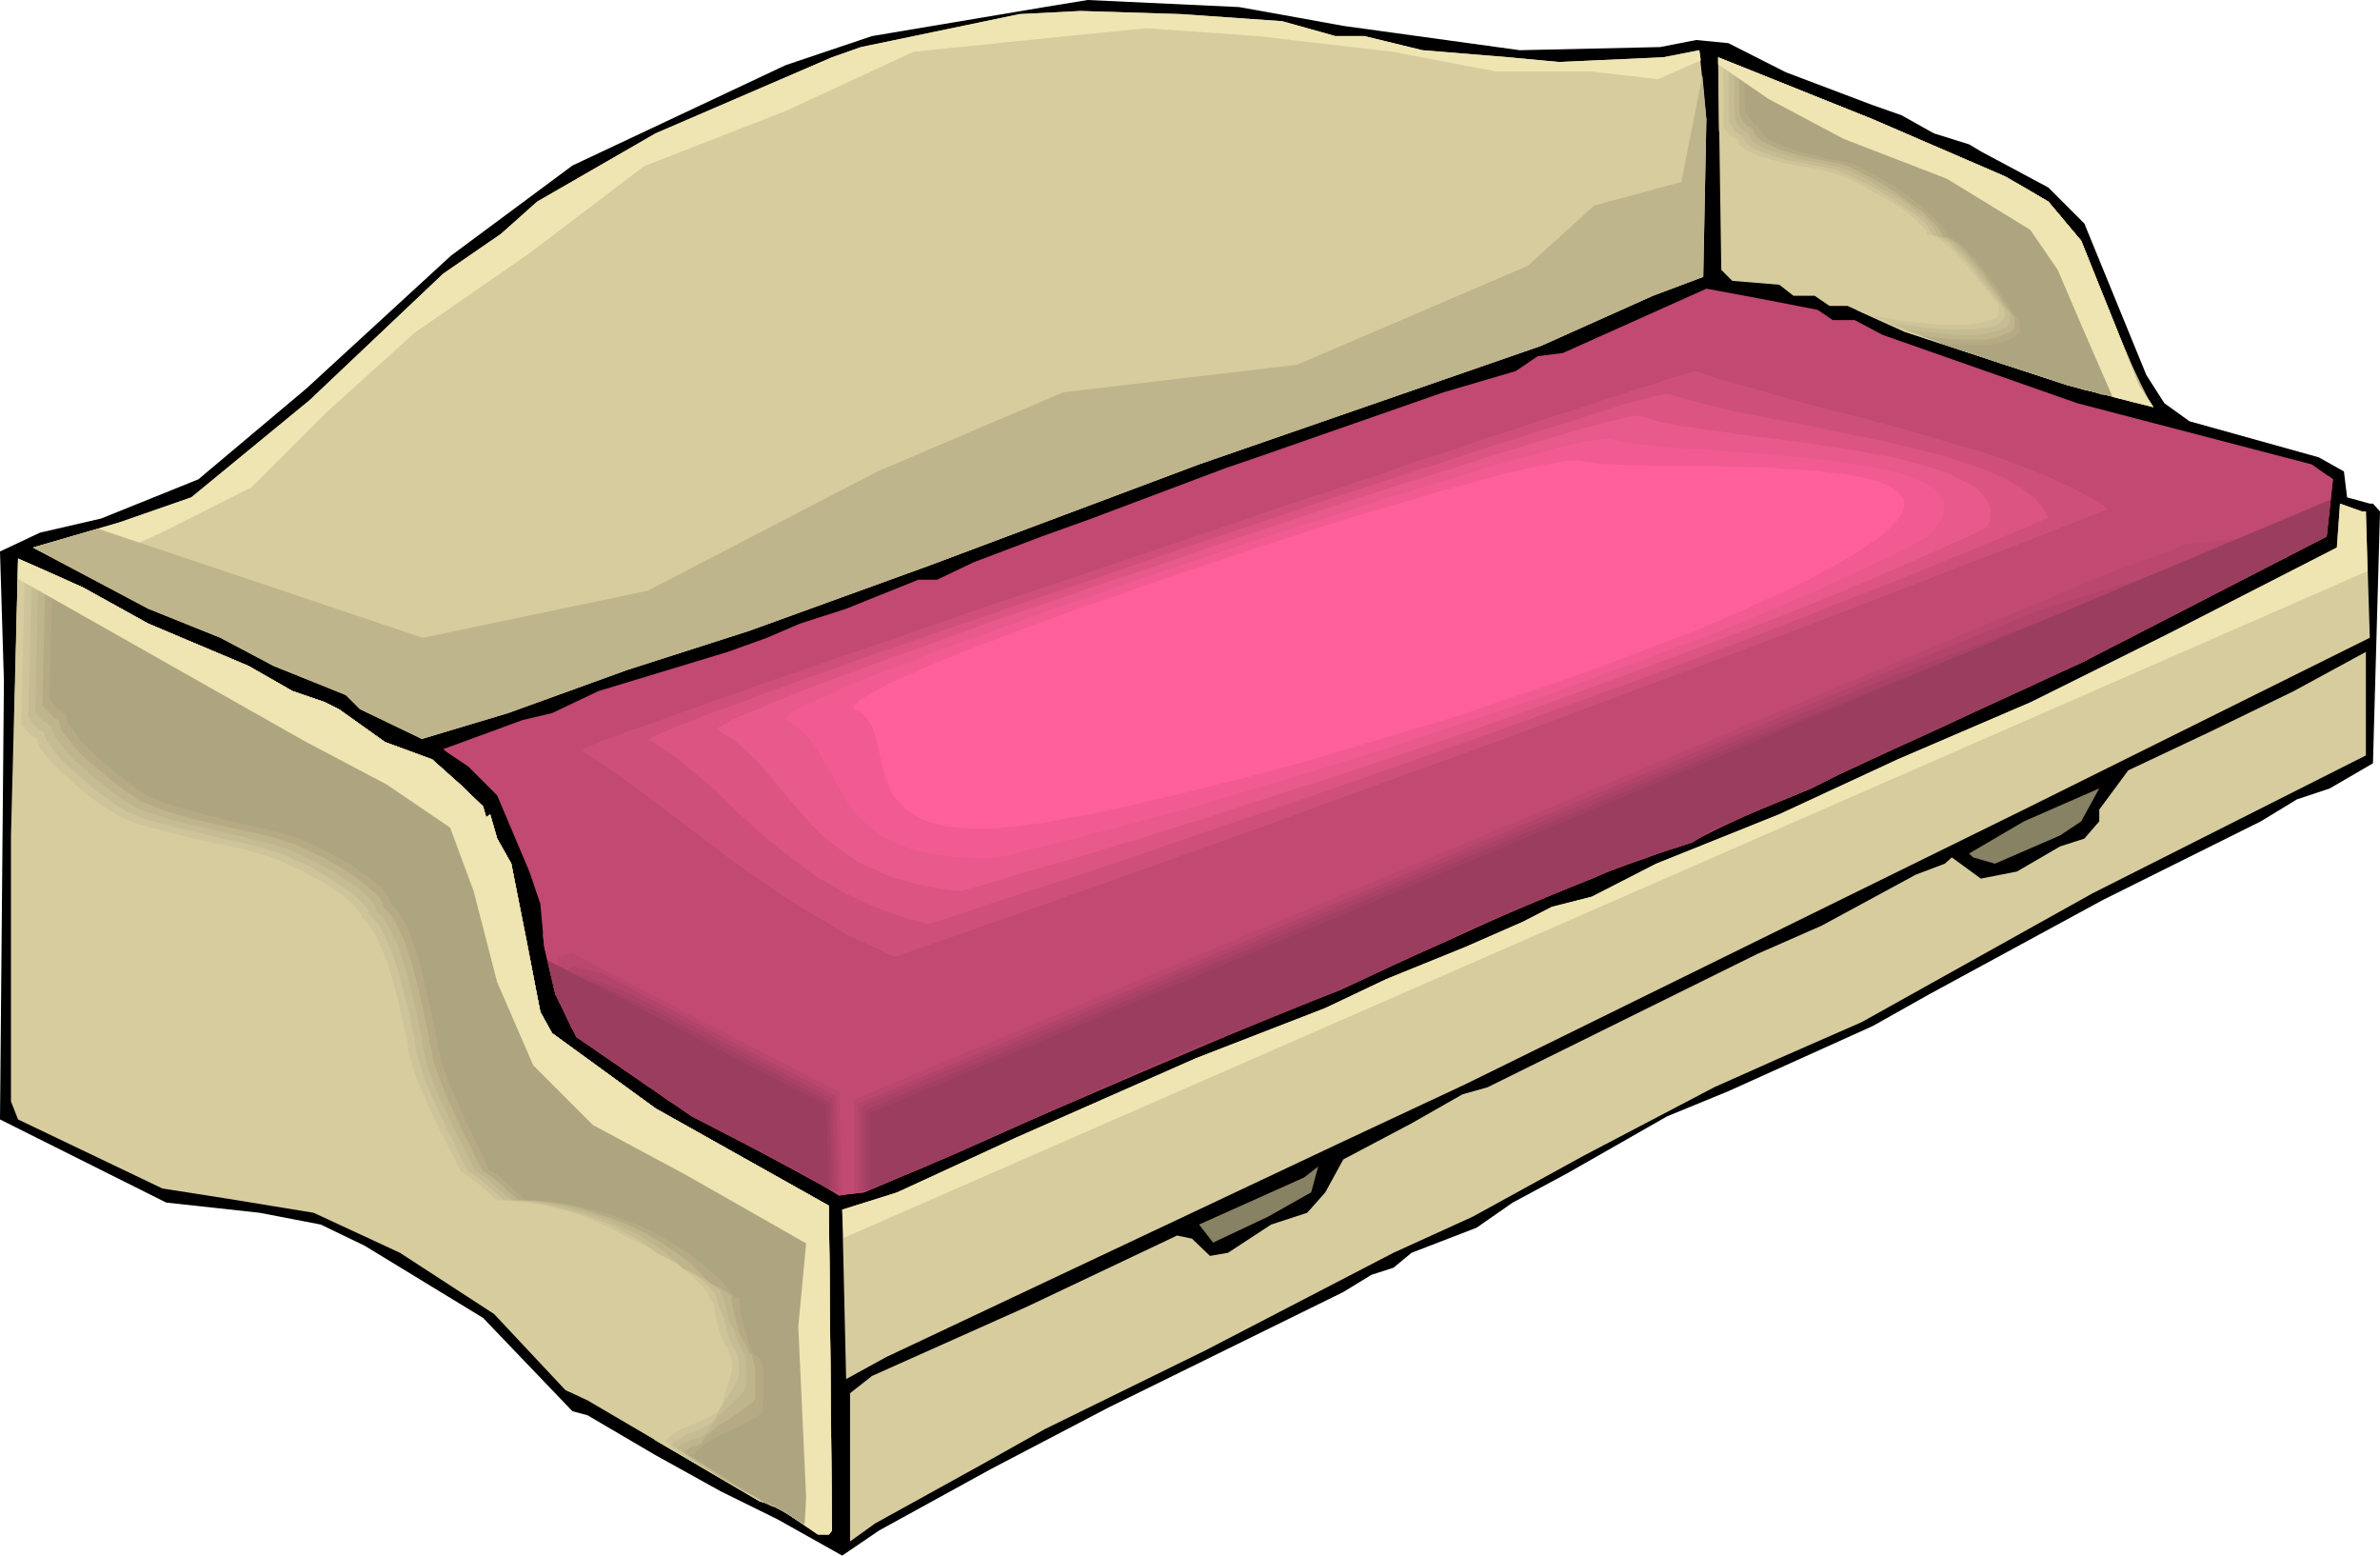 <?xml version="1.0" encoding="UTF-8" standalone="no"?>
<svg
   version="1.0"
   width="129.766mm"
   height="84.792mm"
   id="svg45"
   sodipodi:docname="Sofa 43.wmf"
   xmlns:inkscape="http://www.inkscape.org/namespaces/inkscape"
   xmlns:sodipodi="http://sodipodi.sourceforge.net/DTD/sodipodi-0.dtd"
   xmlns="http://www.w3.org/2000/svg"
   xmlns:svg="http://www.w3.org/2000/svg">
  <sodipodi:namedview
     id="namedview45"
     pagecolor="#ffffff"
     bordercolor="#000000"
     borderopacity="0.25"
     inkscape:showpageshadow="2"
     inkscape:pageopacity="0.0"
     inkscape:pagecheckerboard="0"
     inkscape:deskcolor="#d1d1d1"
     inkscape:document-units="mm" />
  <defs
     id="defs1">
    <pattern
       id="WMFhbasepattern"
       patternUnits="userSpaceOnUse"
       width="6"
       height="6"
       x="0"
       y="0" />
  </defs>
  <path
     style="fill:#000000;fill-opacity:1;fill-rule:evenodd;stroke:none"
     d="m 267.933,3.717 8.888,1.616 36.36,5.01 28.926,-0.646 7.434,-1.455 6.626,0.646 11.797,5.98 17.938,6.788 5.979,2.101 6.626,3.717 7.272,2.263 2.424,1.455 13.898,7.434 7.434,7.434 12.766,31.191 3.717,5.818 5.171,3.717 26.664,7.434 5.171,2.909 0.646,5.333 4.686,1.293 h 0.646 l 1.454,1.616 -1.454,51.877 -8.888,5.172 -6.787,2.263 -7.434,4.525 -32.482,16.161 -35.714,19.393 -11.797,6.626 -29.734,13.414 -12.605,5.172 -20.685,11.798 -11.15,5.98 -7.434,5.172 -13.413,5.172 -3.717,3.071 -4.525,1.455 -5.818,3.555 -48.318,23.757 -24.402,12.767 -22.947,12.606 -7.595,5.172 -13.251,-7.434 -11.797,-5.818 -13.413,-7.434 -14.059,-8.242 -3.07,-0.808 L 99.545,271.507 75.144,256.639 66.094,252.275 53.49,249.851 34.259,247.75 0,230.619 0.808,140.279 0,113.613 8.242,109.734 20.846,106.825 40.885,98.745 63.186,79.998 92.92,52.685 117.968,34.1 161.923,13.414 179.699,7.434 215.251,1.455 224.139,0 255.328,1.455 Z"
     id="path1" />
  <path
     style="fill:#d6cc9e;fill-opacity:1;fill-rule:evenodd;stroke:none"
     d="m 264.216,4.364 10.989,3.071 h 5.979 l 11.958,2.909 17.776,1.455 10.342,0.97 21.493,-0.97 7.434,-1.455 1.454,14.222 -0.646,32.484 -10.342,3.879 -23.109,10.343 -70.458,24.403 -55.59,20.848 -37.006,13.414 -25.21,8.081 -24.563,8.889 -17.776,5.333 -12.766,-6.141 -2.909,-2.909 L 56.398,137.208 45.41,131.39 30.542,125.41 6.787,112.805 24.563,107.633 39.43,102.462 63.832,82.422 91.304,56.402 l 11.958,-8.242 7.434,-6.626 24.402,-14.06 36.36,-15.676 5.979,-2.101 32.643,-6.788 12.605,-0.646 20.685,0.646 z"
     id="path2" />
  <path
     style="fill:#d6cc9e;fill-opacity:1;fill-rule:evenodd;stroke:none"
     d="m 413.211,36.363 8.888,5.172 6.787,8.081 11.958,29.736 2.909,4.525 -17.776,-4.525 -33.451,-10.99 -11.797,-5.333 h -3.717 l -3.07,-2.101 h -4.363 l -2.909,-2.263 -9.696,-0.808 -2.262,-2.263 -0.646,-43.797 31.835,12.767 z"
     id="path3" />
  <path
     style="fill:#c14972;fill-opacity:1;fill-rule:evenodd;stroke:none"
     d="m 374.588,63.836 3.07,2.101 h 4.525 l 5.818,3.071 40.077,14.06 48.318,12.606 4.363,3.071 -1.293,11.798 -50.581,26.019 -46.702,21.333 -8.888,4.525 -20.038,8.242 -4.525,2.909 -11.958,3.717 -8.726,3.717 -20.038,8.081 -31.835,14.868 -32.158,12.606 -46.541,20.848 -19.392,8.242 -5.171,0.646 -7.434,-4.525 -22.947,-11.798 -23.755,-16.323 -4.363,-8.889 -2.262,-9.697 -0.808,-8.889 -2.262,-6.626 -6.626,-15.676 -5.979,-5.98 -4.363,-2.909 -0.808,-0.646 16.322,-5.98 6.141,-1.454 9.534,-4.525 26.664,-8.081 8.08,-2.909 6.787,-2.909 9.534,-3.071 14.867,-5.98 h 3.878 l 7.434,-3.555 14.059,-5.333 10.342,-3.717 27.472,-10.343 6.626,-2.263 38.461,-13.414 14.867,-4.364 4.525,-3.071 5.171,-0.646 29.573,-13.252 11.312,2.101 z"
     id="path4" />
  <path
     style="fill:#d6cc9e;fill-opacity:1;fill-rule:evenodd;stroke:none"
     d="m 487.547,105.371 0.808,26.019 -23.755,11.798 -47.51,23.595 -115.059,56.564 -25.21,11.798 -94.213,44.443 -8.242,4.525 -0.808,-34.908 11.312,-3.555 24.563,-11.313 37.006,-16.323 26.664,-10.343 12.605,-5.98 16.322,-6.626 11.797,-5.172 5.979,-3.071 8.242,-2.101 13.251,-6.788 25.371,-10.182 24.402,-11.313 27.472,-11.798 28.28,-14.06 34.744,-17.777 0.646,-9.05 4.525,1.616 z"
     id="path5" />
  <path
     style="fill:#d6cc9e;fill-opacity:1;fill-rule:evenodd;stroke:none"
     d="m 30.542,128.481 20.685,8.727 9.05,5.172 6.626,2.263 2.909,1.454 9.534,6.788 9.696,3.555 5.979,5.333 4.525,4.364 0.646,2.263 0.808,-0.646 1.454,5.01 2.909,5.172 5.979,30.545 2.424,4.364 21.331,15.515 35.714,20.04 0.646,66.907 -0.646,0.808 h -2.262 l -8.888,-5.98 -3.07,-0.808 -35.552,-20.848 -4.525,-2.101 -14.706,-15.676 -19.392,-12.606 -17.776,-8.242 -17.776,-2.909 -13.413,-2.101 -29.734,-14.222 -1.454,-3.717 v -54.786 l 1.454,-57.049 13.413,5.98 z"
     id="path6" />
  <path
     style="fill:#d6cc9e;fill-opacity:1;fill-rule:evenodd;stroke:none"
     d="m 431.148,184.075 -47.51,26.504 -16.968,7.434 -13.413,5.98 -26.826,14.06 -22.947,12.606 -16.322,7.434 -38.622,20.04 -33.29,16.323 -13.251,7.434 -21.654,11.959 -5.171,3.717 v -30.545 l 4.525,-3.555 31.835,-14.222 31.027,-14.707 3.07,0.646 3.717,3.555 3.717,-0.646 8.888,-5.818 7.434,-2.424 3.717,-4.202 3.717,-6.788 14.059,-7.434 10.504,-5.98 5.171,-1.454 55.59,-27.474 13.251,-5.818 19.392,-10.505 5.979,-2.263 1.454,-1.293 5.979,4.364 7.434,-1.454 8.888,-5.172 5.01,-1.616 3.07,-3.555 v -2.424 l 5.979,-8.081 17.13,-8.081 16.968,-8.242 14.867,-8.081 v 21.333 z"
     id="path7" />
  <path
     style="fill:#878263;fill-opacity:1;fill-rule:evenodd;stroke:none"
     d="m 424.523,172.116 -13.413,5.818 -4.525,-1.293 -0.808,-0.808 11.312,-6.626 15.514,-6.788 -3.717,6.788 z"
     id="path8" />
  <path
     style="fill:#878263;fill-opacity:1;fill-rule:evenodd;stroke:none"
     d="m 261.307,250.659 -11.312,5.333 -2.909,-3.717 21.654,-9.697 2.909,-2.263 -1.454,5.333 z"
     id="path9" />
  <path
     style="fill:#c14972;fill-opacity:1;fill-rule:evenodd;stroke:none"
     d="m 174.205,246.134 -1.293,0.162 -7.434,-4.525 -22.947,-11.798 -23.755,-16.323 -4.363,-8.889 -2.262,-9.697 -0.323,-2.747 61.731,32.161 z"
     id="path10" />
  <path
     style="fill:#ba476d;fill-opacity:1;fill-rule:evenodd;stroke:none"
     d="m 173.558,245.972 -2.101,-0.646 -5.333,-2.909 -5.171,-2.909 -11.635,-6.464 -11.635,-6.303 -19.877,-14.868 -1.939,-4.202 -1.778,-4.364 0.485,-3.071 0.485,-3.071 2.747,-0.808 27.472,14.383 27.634,14.222 0.323,10.505 z"
     id="path11" />
  <path
     style="fill:#b2446b;fill-opacity:1;fill-rule:evenodd;stroke:none"
     d="m 172.75,245.649 -2.747,-1.131 -13.736,-7.434 -23.27,-13.575 -7.918,-6.626 -8.08,-6.788 -1.616,-4.04 -1.616,-4.202 4.363,-2.747 5.656,1.293 24.24,12.767 24.24,12.606 0.323,9.858 z"
     id="path12" />
  <path
     style="fill:#aa4266;fill-opacity:1;fill-rule:evenodd;stroke:none"
     d="m 172.104,245.488 -1.778,-0.97 -1.778,-0.97 -8.403,-4.364 -8.403,-4.525 -11.797,-7.111 -11.635,-7.273 -6.141,-5.98 -5.979,-5.98 -2.747,-7.757 3.717,0.323 3.878,0.323 8.565,3.394 21.008,10.828 21.008,10.99 z"
     id="path13" />
  <path
     style="fill:#a33f63;fill-opacity:1;fill-rule:evenodd;stroke:none"
     d="m 171.457,245.164 -4.363,-2.424 -19.877,-10.343 -23.755,-15.515 -4.04,-5.172 -4.202,-5.172 -1.131,-3.717 -0.97,-3.717 5.494,2.101 5.494,1.939 11.474,5.495 17.614,9.212 17.776,9.212 z"
     id="path14" />
  <path
     style="fill:#9b3d5e;fill-opacity:1;fill-rule:evenodd;stroke:none"
     d="m 170.811,245.003 -5.333,-3.232 -22.947,-11.798 -23.755,-16.323 -4.363,-8.889 -1.616,-6.949 57.53,29.898 z"
     id="path15" />
  <path
     style="fill:#c14972;fill-opacity:1;fill-rule:evenodd;stroke:none"
     d="m 479.951,98.098 0.808,0.646 -1.293,11.798 -50.581,26.019 -46.702,21.333 -8.888,4.525 -20.038,8.242 -4.525,2.909 -11.958,3.717 -8.726,3.717 -20.038,8.081 -31.835,14.868 -32.158,12.606 -46.541,20.848 -19.392,8.242 -2.909,0.323 v -19.878 z"
     id="path16" />
  <path
     style="fill:#ba476d;fill-opacity:1;fill-rule:evenodd;stroke:none"
     d="m 175.982,226.579 258.883,-108.603 7.757,-2.747 7.918,-3.071 29.088,-3.232 -40.723,22.464 -23.594,11.151 -23.917,11.151 -16.483,7.757 -17.614,7.434 -3.878,2.101 -3.717,1.939 -5.171,1.778 -5.333,1.778 -4.686,1.939 -4.848,1.778 -8.726,3.555 -8.888,3.717 -14.706,6.788 -14.867,6.626 -15.998,6.626 -15.998,6.626 -21.816,9.535 -21.978,9.535 -12.282,5.333 -12.282,5.333 -3.07,0.97 -3.07,0.97 z"
     id="path17" />
  <path
     style="fill:#b2446b;fill-opacity:1;fill-rule:evenodd;stroke:none"
     d="m 176.79,227.387 212.989,-89.371 15.19,-6.141 15.514,-6.303 59.307,-18.1 -30.704,18.747 -48.157,23.272 -12.12,5.495 -12.12,5.656 -7.595,3.394 -7.918,3.232 -5.333,2.586 -5.333,2.586 -8.888,3.394 -10.181,3.717 -7.757,3.071 -7.757,3.232 -27.149,12.121 -31.835,13.575 -40.885,17.616 -30.219,13.091 -4.525,1.778 -4.525,1.616 z"
     id="path18" />
  <path
     style="fill:#aa4266;fill-opacity:1;fill-rule:evenodd;stroke:none"
     d="m 177.598,227.872 167.094,-69.978 22.786,-9.373 22.786,-9.373 44.763,-16.484 44.925,-16.646 -20.846,14.868 -24.402,12.121 -24.563,12.121 -31.512,14.545 -13.413,5.98 -13.736,6.141 -3.717,1.616 -3.878,1.616 -5.171,1.939 -5.494,1.778 -6.626,2.747 -6.626,2.747 -12.443,5.333 -12.282,5.495 -31.997,13.899 -18.907,8.081 -18.907,7.919 -17.776,7.919 -17.938,7.919 -12.12,4.687 z"
     id="path19" />
  <path
     style="fill:#a33f63;fill-opacity:1;fill-rule:evenodd;stroke:none"
     d="m 178.406,228.68 121.2,-50.908 15.029,-6.303 15.19,-6.303 30.219,-12.606 120.069,-48.16 -5.333,5.656 -5.494,5.656 -24.886,12.606 -24.886,12.606 -39.107,17.939 -11.15,5.172 -16.968,7.111 -2.909,1.616 -3.07,1.616 -5.494,1.778 -5.818,1.778 -10.989,4.687 -11.15,4.687 -11.312,4.687 -31.835,14.545 -34.906,14.222 -41.208,18.262 -7.595,3.232 -7.595,3.071 z"
     id="path20" />
  <path
     style="fill:#9b3d5e;fill-opacity:1;fill-rule:evenodd;stroke:none"
     d="m 479.467,110.542 -50.581,26.019 -46.702,21.333 -8.888,4.525 -20.038,8.242 -4.525,2.909 -11.958,3.717 -8.726,3.717 -20.038,8.081 -31.835,14.868 -32.158,12.606 -46.541,20.848 -18.261,7.757 V 229.326 L 480.275,102.946 Z"
     id="path21" />
  <path
     style="fill:#c14972;fill-opacity:1;fill-rule:evenodd;stroke:none"
     d="M 105.686,156.601 177.598,203.953 446.985,102.785 355.52,71.755 v 0 l -0.162,0.162 h -0.323 l -0.162,0.162 -0.485,0.162 -0.485,0.162 -1.293,0.323 -1.616,0.646 -1.778,0.485 -2.262,0.808 -2.424,0.808 -2.747,0.97 -3.07,1.131 -3.232,0.97 -3.555,1.293 -3.717,1.293 -4.04,1.293 -4.202,1.455 -4.363,1.455 -4.525,1.455 -4.848,1.616 -4.848,1.778 -5.01,1.616 -5.333,1.778 -5.333,1.778 -5.333,1.778 -5.656,1.939 -11.312,3.879 -11.635,3.879 -23.594,8.081 -11.797,4.04 -11.797,3.879 -11.474,3.879 -5.656,1.939 -5.494,1.939 -5.494,1.778 -5.333,1.939 -5.333,1.778 -5.01,1.616 -5.01,1.778 -4.686,1.616 -4.525,1.455 -4.525,1.616 -4.202,1.454 -4.04,1.293 -3.878,1.454 -3.555,1.131 -3.394,1.131 -3.07,0.97 -2.747,0.97 -2.586,0.97 -2.262,0.808 -1.939,0.646 -1.616,0.646 -1.293,0.323 -0.485,0.323 -0.485,0.162 -0.323,0.162 h -0.323 l -0.162,0.162 v 0 0 z"
     id="path22" />
  <path
     style="fill:#ce4f7a;fill-opacity:1;fill-rule:evenodd;stroke:none"
     d="m 119.907,154.662 3.878,2.586 3.878,2.586 7.434,5.495 7.434,5.656 7.434,5.656 3.878,2.747 3.878,2.747 4.04,2.747 4.202,2.586 4.363,2.586 4.363,2.586 4.848,2.263 4.848,2.263 15.19,-5.333 15.19,-5.333 15.514,-5.495 15.837,-5.656 15.837,-5.656 15.837,-5.818 32.158,-11.636 31.997,-11.959 15.837,-5.818 15.675,-5.98 15.675,-5.98 15.352,-5.98 15.19,-5.818 14.706,-5.818 -1.616,-1.293 -1.939,-1.131 -1.939,-0.97 -2.101,-1.131 -2.262,-0.97 -2.262,-1.131 -2.424,-0.97 -2.424,-0.97 -5.171,-1.939 -5.494,-1.778 -5.656,-1.616 -5.818,-1.778 -5.979,-1.616 -5.979,-1.616 -5.979,-1.455 -5.979,-1.616 -5.656,-1.616 -5.656,-1.616 -5.333,-1.455 -5.171,-1.778 h -0.323 l -0.485,0.162 -0.97,0.323 -1.293,0.323 -1.454,0.485 -1.778,0.485 -2.101,0.808 -2.424,0.646 -2.424,0.808 -2.909,0.97 -3.07,0.97 -3.232,1.131 -3.555,1.131 -3.717,1.131 -3.878,1.293 -4.202,1.455 -4.202,1.293 -4.363,1.455 -4.525,1.616 -4.686,1.455 -4.848,1.616 -4.848,1.778 -5.01,1.616 -5.171,1.778 -10.504,3.394 -10.666,3.717 -21.654,7.273 -10.827,3.717 -10.827,3.555 -10.504,3.555 -10.342,3.555 -4.848,1.778 -4.848,1.616 -4.848,1.616 -4.686,1.616 -4.525,1.616 -4.363,1.454 -4.202,1.454 -4.04,1.455 -3.717,1.293 -3.717,1.293 -3.555,1.293 -3.232,1.131 -2.909,1.131 -2.909,0.97 -2.424,0.808 -2.424,0.97 -1.939,0.646 -1.778,0.646 -1.454,0.646 -1.131,0.485 -0.808,0.323 -0.485,0.323 h -0.162 v 0 0.162 z"
     id="path23" />
  <path
     style="fill:#db5482;fill-opacity:1;fill-rule:evenodd;stroke:none"
     d="m 133.966,152.561 3.394,2.101 3.232,2.424 2.909,2.424 3.07,2.586 5.656,5.495 2.909,2.586 3.07,2.747 3.232,2.586 3.394,2.586 3.555,2.586 3.878,2.263 1.939,1.131 2.101,0.97 2.262,1.131 2.424,0.97 2.262,0.808 2.586,0.97 2.747,0.646 2.747,0.808 6.626,-2.101 6.626,-2.263 6.949,-2.263 6.949,-2.263 7.11,-2.263 7.11,-2.424 14.544,-5.01 14.867,-5.01 15.029,-5.172 15.19,-5.333 15.19,-5.333 15.19,-5.495 15.19,-5.495 14.867,-5.495 14.706,-5.656 14.221,-5.656 7.11,-2.747 6.949,-2.747 6.626,-2.747 6.787,-2.747 6.464,-2.747 6.464,-2.747 -0.646,-1.293 -0.97,-1.293 -0.97,-1.293 -1.454,-1.131 -1.454,-1.131 -1.778,-0.97 -1.939,-1.131 -2.101,-0.97 -2.262,-0.808 -2.424,-0.97 -2.586,-0.808 -2.586,-0.808 -2.909,-0.808 -2.747,-0.646 -5.979,-1.455 -6.141,-1.293 -6.302,-1.293 -6.141,-1.293 -6.141,-1.131 -5.818,-1.131 -2.909,-0.646 -2.586,-0.646 -2.586,-0.646 -2.424,-0.646 -2.424,-0.646 -2.101,-0.646 h -0.323 l -0.646,0.162 -0.97,0.162 -1.131,0.162 -1.454,0.485 -1.778,0.485 -1.939,0.485 -2.262,0.646 -2.424,0.808 -2.586,0.808 -2.909,0.97 -3.07,0.97 -3.232,0.97 -3.555,1.131 -3.555,1.131 -3.717,1.131 -3.878,1.293 -4.04,1.293 -4.202,1.455 -4.363,1.293 -4.363,1.455 -4.525,1.455 -9.373,3.071 -9.534,3.232 -9.696,3.232 -19.877,6.788 -9.858,3.394 -9.696,3.232 -9.696,3.394 -9.211,3.071 -4.525,1.616 -4.525,1.616 -4.363,1.455 -4.202,1.454 -4.04,1.454 -3.878,1.454 -3.878,1.293 -3.555,1.293 -3.555,1.293 -3.232,1.131 -3.07,1.293 -2.909,0.97 -2.747,0.97 -2.586,0.97 -2.262,0.97 -1.939,0.646 -1.778,0.808 -1.616,0.646 -1.131,0.485 -1.131,0.485 -0.646,0.323 -0.323,0.323 -0.162,0.323 z"
     id="path24" />
  <path
     style="fill:#e8598c;fill-opacity:1;fill-rule:evenodd;stroke:none"
     d="m 148.025,150.46 1.454,0.97 1.454,0.808 2.424,2.101 2.424,2.263 2.101,2.424 4.202,5.01 2.262,2.586 2.262,2.586 2.424,2.586 2.747,2.263 1.616,1.131 1.616,1.131 1.616,1.131 1.778,0.97 2.101,0.808 1.939,0.97 2.262,0.808 2.262,0.646 2.586,0.646 2.586,0.485 2.909,0.485 3.07,0.323 5.656,-1.616 5.818,-1.778 6.141,-1.778 6.302,-1.778 6.302,-1.939 6.626,-1.939 6.626,-2.101 6.787,-2.101 6.949,-2.263 6.949,-2.263 14.221,-4.525 14.382,-4.848 14.382,-4.848 14.382,-5.172 14.221,-5.172 13.898,-5.172 6.949,-2.586 6.626,-2.586 6.626,-2.586 6.464,-2.586 6.302,-2.586 6.141,-2.586 5.979,-2.586 5.818,-2.586 5.494,-2.424 5.333,-2.586 0.323,-0.646 0.323,-0.808 v -0.808 -0.646 -0.808 l -0.162,-0.646 -0.646,-1.293 -0.808,-1.131 -1.131,-1.131 -1.616,-0.97 -1.778,-0.97 -1.939,-0.97 -2.101,-0.808 -2.424,-0.808 -2.586,-0.646 -2.747,-0.808 -2.909,-0.646 -2.909,-0.485 -3.07,-0.646 -6.464,-0.97 -6.464,-0.97 -6.464,-0.808 -6.302,-0.808 -2.909,-0.485 -2.909,-0.323 -2.909,-0.485 -2.586,-0.323 -2.424,-0.485 -2.262,-0.485 -2.101,-0.646 -1.778,-0.485 h -0.323 -0.808 l -0.808,0.162 -1.293,0.323 -1.293,0.323 -1.778,0.323 -1.778,0.646 -2.101,0.485 -2.262,0.646 -2.424,0.646 -2.747,0.808 -2.747,0.808 -3.07,0.97 -3.232,0.97 -3.232,0.97 -3.394,1.131 -3.555,1.131 -3.717,1.131 -3.878,1.293 -3.878,1.131 -4.04,1.293 -4.04,1.293 -8.565,2.747 -8.565,2.909 -8.888,2.909 -17.776,6.141 -9.05,2.909 -8.726,3.071 -8.726,2.909 -8.403,2.909 -7.918,2.909 -3.878,1.454 -3.878,1.293 -3.555,1.293 -3.555,1.293 -3.394,1.293 -3.232,1.131 -3.07,1.131 -2.909,1.131 -2.909,1.131 -2.424,0.97 -2.424,0.97 -2.262,0.97 -1.939,0.808 -1.778,0.646 -1.616,0.808 -1.293,0.485 -0.97,0.646 -0.97,0.485 -0.485,0.323 -0.323,0.323 v 0.323 z"
     id="path25" />
  <path
     style="fill:#f25b91;fill-opacity:1;fill-rule:evenodd;stroke:none"
     d="m 162.246,148.521 1.131,0.646 1.131,0.646 0.97,0.97 0.808,0.808 1.616,1.939 1.293,2.263 1.293,2.263 1.454,2.586 1.293,2.424 1.616,2.424 1.778,2.424 1.131,1.131 1.131,0.97 1.293,1.131 1.293,0.97 1.616,0.808 1.778,0.808 1.778,0.808 1.939,0.646 2.262,0.485 2.424,0.485 2.586,0.323 2.747,0.162 3.07,0.162 h 3.232 l 4.848,-1.131 5.01,-1.293 5.333,-1.293 5.494,-1.455 5.818,-1.454 5.818,-1.616 6.141,-1.616 6.302,-1.778 6.302,-1.939 6.464,-1.939 6.626,-1.939 6.787,-2.101 13.574,-4.202 13.574,-4.525 13.574,-4.525 13.251,-4.848 6.626,-2.424 6.464,-2.424 6.302,-2.263 6.141,-2.424 5.979,-2.424 5.818,-2.424 5.656,-2.424 5.333,-2.424 5.171,-2.424 4.848,-2.263 4.686,-2.263 4.202,-2.263 0.97,-0.97 0.808,-0.808 0.485,-0.808 0.485,-0.808 0.485,-0.808 0.162,-0.808 0.162,-0.646 v -0.646 -0.646 l -0.162,-0.646 -0.646,-1.131 -0.97,-1.131 -1.454,-0.97 -1.616,-0.808 -1.939,-0.808 -2.262,-0.808 -2.586,-0.646 -2.586,-0.485 -2.909,-0.485 -3.07,-0.485 -3.07,-0.485 -6.626,-0.646 -6.787,-0.646 -6.626,-0.485 -6.464,-0.485 -3.07,-0.162 -2.909,-0.162 -2.747,-0.323 -2.586,-0.323 -2.424,-0.162 -1.939,-0.323 -1.778,-0.323 -1.454,-0.485 h -0.646 -0.646 l -0.808,0.162 -1.293,0.162 -1.293,0.162 -1.616,0.323 -1.778,0.485 -1.939,0.323 -2.101,0.646 -2.262,0.646 -2.424,0.646 -2.586,0.646 -2.747,0.808 -2.909,0.808 -3.07,0.97 -3.07,0.97 -3.232,0.97 -3.394,0.97 -3.394,1.131 -3.555,0.97 -7.272,2.424 -7.757,2.424 -7.595,2.424 -7.918,2.586 -15.998,5.333 -8.08,2.747 -7.918,2.747 -7.595,2.586 -7.434,2.747 -7.11,2.586 -3.394,1.131 -3.394,1.293 -3.232,1.131 -3.07,1.293 -2.909,1.131 -2.909,1.131 -2.747,0.97 -2.424,0.97 -2.424,0.97 -2.262,0.97 -2.101,0.97 -1.939,0.808 -1.616,0.808 -1.616,0.646 -1.293,0.646 -1.131,0.646 -0.97,0.485 -0.646,0.485 -0.323,0.485 -0.162,0.323 v 0.323 z"
     id="path26" />
  <path
     style="fill:#ff6099;fill-opacity:1;fill-rule:evenodd;stroke:none"
     d="m 176.305,146.42 0.97,0.323 0.808,0.646 0.646,0.646 0.485,0.808 0.485,0.808 0.323,0.97 0.646,1.939 0.485,2.263 0.485,2.424 0.646,2.263 0.808,2.263 0.485,1.131 0.646,1.131 0.808,0.97 0.97,0.97 0.97,0.97 1.293,0.808 1.293,0.808 1.454,0.646 1.778,0.485 1.939,0.485 2.262,0.323 2.424,0.162 h 2.586 3.07 l 3.232,-0.323 1.778,-0.162 1.778,-0.323 1.939,-0.162 1.939,-0.323 4.202,-0.808 4.525,-0.808 4.848,-0.97 5.01,-1.131 5.333,-1.293 5.494,-1.293 5.656,-1.454 5.979,-1.454 5.979,-1.616 6.141,-1.616 6.302,-1.939 12.605,-3.717 12.928,-3.879 12.605,-4.364 6.302,-2.101 6.141,-2.101 6.141,-2.263 5.979,-2.263 5.818,-2.263 5.494,-2.101 5.494,-2.263 5.171,-2.263 4.848,-2.263 4.686,-2.101 4.202,-2.101 4.04,-2.263 3.717,-2.101 1.616,-0.97 1.616,-1.131 1.454,-0.97 1.293,-0.808 1.131,-0.97 0.97,-0.97 0.808,-0.808 0.808,-0.808 0.485,-0.808 0.485,-0.646 0.162,-0.646 0.162,-0.646 v -0.646 -0.646 l -0.323,-0.485 -0.323,-0.485 -0.485,-0.646 -0.485,-0.323 -0.646,-0.485 -0.808,-0.485 -0.808,-0.323 -0.808,-0.485 -2.101,-0.646 -2.424,-0.485 -2.586,-0.485 -2.909,-0.323 -3.07,-0.485 -3.232,-0.162 -3.394,-0.162 -3.394,-0.323 -7.11,-0.162 -6.949,-0.162 h -3.394 -3.232 -3.07 l -3.07,-0.162 h -2.586 l -2.586,-0.162 h -2.101 l -1.939,-0.323 h -0.808 l -0.646,-0.162 -0.646,-0.162 h -0.485 l -0.646,-0.162 h -0.646 -0.97 l -1.131,0.162 -1.293,0.162 -1.616,0.323 -1.616,0.323 -1.778,0.323 -1.939,0.485 -2.101,0.485 -2.262,0.485 -2.262,0.646 -2.586,0.646 -2.586,0.808 -2.747,0.646 -2.747,0.808 -2.909,0.808 -3.07,0.97 -6.141,1.778 -6.626,1.939 -6.626,2.101 -6.949,2.263 -6.949,2.263 -14.059,4.687 -7.11,2.424 -6.787,2.424 -6.787,2.263 -6.464,2.424 -6.141,2.263 -3.07,1.131 -2.909,1.131 -2.747,0.97 -2.747,1.131 -2.424,0.97 -2.424,0.97 -2.424,0.97 -2.262,0.97 -1.939,0.97 -1.939,0.808 -1.778,0.808 -1.616,0.808 -1.454,0.808 -1.293,0.646 -0.97,0.646 -0.97,0.485 -0.646,0.646 -0.485,0.485 -0.323,0.323 -0.162,0.323 0.162,0.323 z"
     id="path27" />
  <path
     style="fill:#d6cc9e;fill-opacity:1;fill-rule:evenodd;stroke:none"
     d="m 30.542,128.481 20.685,8.727 9.05,5.172 6.626,2.263 2.909,1.454 9.534,6.788 9.696,3.555 5.979,5.333 4.525,4.364 0.646,2.263 0.808,-0.646 1.454,5.01 2.909,5.172 5.979,30.545 2.424,4.364 21.331,15.515 35.714,20.04 0.646,66.907 -0.646,0.808 h -2.262 l -8.888,-5.98 -3.07,-0.808 -21.816,-12.767 0.646,-0.323 h 0.646 l 0.323,-0.646 0.485,-0.485 0.808,-0.485 0.646,-0.646 1.939,-0.97 4.202,-1.778 2.101,-0.97 1.778,-1.131 0.808,-0.485 0.646,-0.646 0.162,-0.97 v -1.293 l 0.162,-3.071 -0.162,-1.454 v -1.454 l -0.323,-1.293 -0.646,-0.97 h -0.808 l -0.485,-1.131 -0.646,-1.293 -0.485,-1.616 -0.646,-1.778 -0.323,-1.616 -0.323,-1.454 -0.323,-1.455 v -0.646 -0.485 h -0.808 l -1.778,-2.101 -1.939,-1.939 -2.424,-1.939 -2.262,-1.778 -2.747,-1.616 -2.586,-1.616 -2.909,-1.454 -2.909,-1.131 -2.909,-1.293 -3.07,-0.97 -3.07,-0.808 -3.07,-0.808 -2.909,-0.485 -2.909,-0.485 -2.909,-0.323 h -2.909 l -0.162,-0.162 -0.323,-0.323 -0.323,-0.323 -0.485,-0.485 -1.131,-0.808 -1.293,-1.131 -1.131,-0.808 -1.131,-0.97 -0.485,-0.323 -0.323,-0.162 -0.323,-0.162 h -0.162 l -1.293,-2.586 -1.454,-2.909 -1.616,-3.071 -1.454,-3.071 -1.616,-3.071 -1.293,-3.071 -1.131,-3.071 -0.323,-1.454 -0.485,-1.454 -0.162,-1.131 -0.323,-1.454 -0.323,-1.616 -0.323,-1.778 -0.485,-2.101 -0.485,-2.101 -1.293,-4.525 -0.646,-2.263 -0.646,-2.263 -0.808,-1.939 -0.808,-1.778 -0.808,-1.778 -0.97,-1.293 -0.808,-1.131 -0.485,-0.323 -0.485,-0.323 v -0.323 l -0.162,-0.485 -0.485,-0.808 -0.808,-0.97 -1.131,-0.97 -1.293,-1.131 -1.454,-0.97 -1.616,-0.97 -1.616,-1.131 -3.555,-1.778 -1.616,-0.97 -1.616,-0.646 -1.616,-0.646 -1.293,-0.646 -1.131,-0.323 -0.97,-0.162 -3.07,-0.97 -3.555,-0.808 -3.717,-0.808 -3.878,-0.808 -3.878,-0.97 -3.555,-0.808 -3.717,-1.131 -3.07,-1.131 -0.97,-0.323 -0.97,-0.646 -1.293,-0.808 -1.293,-0.808 -1.454,-1.131 -1.616,-1.131 -2.909,-2.424 -2.909,-2.424 -1.293,-1.293 -1.131,-1.293 -0.808,-1.131 -0.808,-1.131 -0.485,-0.97 -0.162,-0.808 -0.808,-0.323 -0.808,-0.646 -0.808,-0.97 -0.808,-0.97 0.808,-35.393 13.413,5.98 z"
     id="path28" />
  <path
     style="fill:#d6cc9e;fill-opacity:1;fill-rule:evenodd;stroke:none"
     d="m 30.542,128.481 20.685,8.727 9.05,5.172 6.626,2.263 2.909,1.454 9.534,6.788 9.696,3.555 5.979,5.333 4.525,4.364 0.646,2.263 0.808,-0.646 1.454,5.01 2.909,5.172 5.979,30.545 2.424,4.364 21.331,15.515 35.714,20.04 0.646,66.907 -0.646,0.808 h -2.262 l -8.888,-5.98 -3.07,-0.808 -21.816,-12.767 0.646,-0.323 h 0.646 l 0.323,-0.646 0.485,-0.485 0.808,-0.485 0.646,-0.646 1.939,-0.97 4.202,-1.778 2.101,-0.97 1.778,-1.131 0.808,-0.485 0.646,-0.646 0.162,-0.97 v -1.293 l 0.162,-3.071 -0.162,-1.454 v -1.454 l -0.323,-1.293 -0.646,-0.97 h -0.808 l -0.485,-1.131 -0.646,-1.293 -0.485,-1.616 -0.646,-1.778 -0.323,-1.616 -0.323,-1.454 -0.323,-1.455 v -0.646 -0.485 h -0.808 l -1.778,-2.101 -1.939,-1.939 -2.424,-1.939 -2.262,-1.778 -2.747,-1.616 -2.586,-1.616 -2.909,-1.454 -2.909,-1.131 -2.909,-1.293 -3.07,-0.97 -3.07,-0.808 -3.07,-0.808 -2.909,-0.485 -2.909,-0.485 -2.909,-0.323 h -2.909 l -0.162,-0.162 -0.323,-0.323 -0.323,-0.323 -0.485,-0.485 -1.131,-0.808 -1.293,-1.131 -1.131,-0.808 -1.131,-0.97 -0.485,-0.323 -0.323,-0.162 -0.323,-0.162 h -0.162 l -1.293,-2.586 -1.454,-2.909 -1.616,-3.071 -1.454,-3.071 -1.616,-3.071 -1.293,-3.071 -1.131,-3.071 -0.323,-1.454 -0.485,-1.454 -0.162,-1.131 -0.323,-1.454 -0.323,-1.616 -0.323,-1.778 -0.485,-2.101 -0.485,-2.101 -1.293,-4.525 -0.646,-2.263 -0.646,-2.263 -0.808,-1.939 -0.808,-1.778 -0.808,-1.778 -0.97,-1.293 -0.808,-1.131 -0.485,-0.323 -0.485,-0.323 v -0.323 l -0.162,-0.485 -0.485,-0.808 -0.808,-0.97 -1.131,-0.97 -1.293,-1.131 -1.454,-0.97 -1.616,-0.97 -1.616,-1.131 -3.555,-1.778 -1.616,-0.97 -1.616,-0.646 -1.616,-0.646 -1.293,-0.646 -1.131,-0.323 -0.97,-0.162 -3.07,-0.97 -3.555,-0.808 -3.717,-0.808 -3.878,-0.808 -3.878,-0.97 -3.555,-0.808 -3.717,-1.131 -3.07,-1.131 -0.97,-0.323 -0.97,-0.646 -1.293,-0.808 -1.293,-0.808 -1.454,-1.131 -1.616,-1.131 -2.909,-2.424 -2.909,-2.424 -1.293,-1.293 -1.131,-1.293 -0.808,-1.131 -0.808,-1.131 -0.485,-0.97 -0.162,-0.808 -0.808,-0.323 -0.808,-0.646 -0.808,-0.97 -0.808,-0.97 0.808,-35.393 13.413,5.98 z"
     id="path29" />
  <path
     style="fill:#cec499;fill-opacity:1;fill-rule:evenodd;stroke:none"
     d="m 30.542,128.481 10.342,4.364 10.342,4.364 9.05,5.172 6.626,2.263 1.454,0.808 1.454,0.646 9.534,6.788 9.696,3.555 5.979,5.333 4.525,4.364 0.646,2.263 0.485,-0.323 0.323,-0.323 1.454,5.01 1.454,2.586 1.454,2.586 3.07,15.353 2.909,15.191 2.424,4.364 21.331,15.515 35.714,20.04 0.162,20.201 0.162,19.878 0.162,13.575 v 13.414 l -0.323,0.323 -0.485,0.323 -1.131,-0.162 -1.131,-0.162 -7.434,-5.01 -1.778,-0.485 -1.778,-0.808 -8.888,-5.172 -8.888,-5.172 -1.131,-1.131 -1.131,-1.131 0.323,-0.485 0.485,-0.485 0.485,-0.323 0.646,-0.485 1.616,-0.808 1.616,-0.646 1.778,-0.808 1.778,-0.808 1.454,-0.808 1.131,-0.97 0.162,-0.485 0.162,-0.485 0.323,-1.293 0.808,-2.747 0.485,-1.454 0.323,-1.293 v -1.293 -1.131 l -0.162,-0.485 -0.485,-1.293 -0.162,-0.485 -0.646,-0.808 -0.485,-1.131 -0.485,-1.293 -0.646,-2.586 -0.323,-1.293 -0.162,-1.131 v -0.808 l -0.485,-0.646 -0.485,-0.646 -0.323,-0.646 -0.162,-0.646 -1.454,-1.616 -1.616,-1.616 -1.778,-1.454 -1.939,-1.454 -2.101,-1.293 -2.262,-1.293 -2.262,-1.131 -2.262,-0.97 -3.232,-1.778 -3.394,-1.616 -3.394,-1.454 -3.555,-1.131 -3.717,-0.97 -3.555,-0.646 -3.555,-0.323 -3.232,-0.162 -0.323,-0.162 -0.323,-0.323 -0.323,-0.323 -0.485,-0.485 -1.131,-0.97 -1.131,-0.97 -1.293,-0.97 -1.131,-0.808 -0.323,-0.323 -0.485,-0.323 -0.323,-0.162 h -0.162 l -1.293,-2.586 -1.454,-2.909 -1.616,-3.071 -1.454,-3.071 -1.454,-3.232 -1.454,-3.232 -1.131,-3.071 -0.323,-1.454 -0.485,-1.293 -0.162,-1.131 -0.162,-1.454 -0.323,-1.778 -0.485,-1.778 -0.485,-2.101 -0.485,-2.263 -1.131,-4.525 -1.454,-4.525 -0.808,-2.101 -0.808,-1.778 -0.808,-1.778 -0.808,-1.293 -0.97,-1.131 -0.323,-0.323 -0.485,-0.323 -0.162,-0.323 v -0.485 l -0.646,-0.808 -0.808,-0.97 -0.97,-0.97 -1.293,-1.131 -1.454,-0.97 -1.616,-1.131 -1.778,-0.97 -3.394,-1.939 -1.778,-0.808 -1.616,-0.808 -1.454,-0.646 -1.454,-0.485 -1.131,-0.485 -0.808,-0.162 -3.232,-0.97 -3.555,-0.808 -3.717,-0.808 -3.878,-0.808 -3.717,-0.97 -3.717,-0.97 -3.717,-0.97 -3.07,-1.131 -0.97,-0.485 -0.97,-0.646 -1.293,-0.646 -1.293,-0.97 -1.454,-0.97 -1.616,-1.131 -2.909,-2.586 -2.909,-2.586 -1.293,-1.293 -1.131,-1.131 -0.808,-1.293 -0.808,-0.97 -0.485,-0.97 v -0.808 l -0.97,-0.485 -0.808,-0.646 -0.808,-0.97 -0.808,-0.97 0.808,-33.454 5.979,2.586 5.979,2.747 z"
     id="path30" />
  <path
     style="fill:#c6bc93;fill-opacity:1;fill-rule:evenodd;stroke:none"
     d="m 30.542,128.481 10.342,4.364 10.342,4.364 9.05,5.172 6.626,2.263 1.454,0.808 1.454,0.646 9.534,6.788 9.696,3.555 5.979,5.333 4.525,4.364 0.646,2.263 0.485,-0.323 0.323,-0.323 1.454,5.01 1.454,2.586 1.454,2.586 3.07,15.353 2.909,15.191 2.424,4.364 21.331,15.515 35.714,20.04 0.485,46.867 -0.162,20.363 -0.323,0.162 -0.646,0.323 -2.101,-0.808 -3.07,-1.778 -1.616,-0.97 -1.454,-0.97 -4.04,-1.939 -6.949,-3.879 -6.949,-4.04 -2.747,-2.101 -2.747,-1.939 0.162,-0.323 0.485,-0.485 0.97,-0.646 1.131,-0.646 1.293,-0.485 2.747,-1.131 1.131,-0.646 0.808,-0.646 0.485,-1.131 0.646,-1.293 1.616,-2.586 0.808,-1.293 0.646,-1.293 0.646,-1.131 0.323,-1.131 -0.162,-0.485 v -0.646 -1.131 l -0.162,-1.293 -0.323,-0.646 -0.162,-0.323 -0.485,-0.646 -0.323,-0.808 -0.808,-1.939 -0.485,-2.101 -0.162,-0.808 -0.162,-0.646 -0.323,-0.323 -0.162,-0.646 -0.646,-1.454 -0.323,-1.293 -0.162,-0.646 -0.162,-0.485 -1.131,-1.293 -1.131,-1.131 -1.454,-1.131 -1.454,-1.131 -1.616,-0.97 -1.616,-0.808 -1.778,-0.97 -1.778,-0.808 -1.616,-1.293 -1.616,-1.131 -1.939,-1.131 -1.778,-0.97 -1.939,-1.131 -2.101,-0.808 -4.04,-1.616 -4.202,-1.131 -4.202,-0.97 -2.101,-0.323 -2.101,-0.323 -1.939,-0.162 h -1.939 l -0.323,-0.162 -0.323,-0.323 -0.323,-0.323 -0.485,-0.485 -1.131,-0.97 -1.131,-0.97 -1.131,-0.97 -1.131,-0.808 -0.485,-0.485 -0.485,-0.162 -0.323,-0.162 -0.162,-0.162 -0.646,-1.131 -1.454,-2.909 -0.646,-1.454 -1.616,-3.071 -1.454,-3.232 -1.454,-3.232 -1.454,-3.232 -0.97,-3.071 -0.485,-1.454 -0.485,-1.455 -0.162,-1.131 -0.162,-1.454 -0.323,-1.616 -0.485,-2.101 -0.323,-2.101 -0.646,-2.263 -1.131,-4.525 -0.646,-2.263 -0.808,-2.263 -0.808,-2.101 -0.808,-1.939 -0.808,-1.616 -0.808,-1.455 -0.97,-0.97 -0.323,-0.485 -0.485,-0.162 -0.162,-0.485 v -0.323 l -0.485,-0.97 -0.97,-0.97 -0.97,-0.97 -1.293,-1.131 -1.454,-0.97 -1.616,-1.131 -1.778,-0.97 -3.394,-2.101 -1.778,-0.808 -1.616,-0.646 -1.454,-0.808 -1.454,-0.485 -1.131,-0.485 -0.808,-0.162 -3.232,-0.97 -3.555,-0.808 -3.717,-0.808 -3.878,-0.97 -3.717,-0.808 -3.717,-0.97 -3.555,-0.97 -1.616,-0.646 -1.616,-0.646 -0.97,-0.323 -0.97,-0.646 -1.293,-0.808 -1.293,-0.97 -1.454,-0.97 -1.616,-1.131 -2.909,-2.586 -2.909,-2.586 -1.293,-1.293 -1.131,-1.293 -0.808,-1.131 -0.808,-1.131 -0.485,-0.97 v -0.808 l -0.97,-0.485 -0.808,-0.646 -0.808,-0.97 -0.808,-1.131 0.808,-31.353 10.504,4.687 z"
     id="path31" />
  <path
     style="fill:#bfb58c;fill-opacity:1;fill-rule:evenodd;stroke:none"
     d="m 30.542,128.481 10.342,4.364 10.342,4.364 9.05,5.172 6.626,2.263 1.454,0.808 1.454,0.646 9.534,6.788 9.696,3.555 5.979,5.333 4.525,4.364 0.646,2.263 0.485,-0.323 0.323,-0.323 1.454,5.01 1.454,2.586 1.454,2.586 3.07,15.353 2.909,15.191 2.424,4.364 21.331,15.515 35.714,20.04 0.162,26.827 0.323,26.666 -0.323,13.899 -0.485,0.162 -0.485,0.162 -2.262,-1.131 -4.686,-2.586 -4.525,-2.586 -10.019,-5.333 -4.363,-3.071 -4.525,-3.071 0.485,-0.485 0.808,-0.485 1.616,-0.808 1.939,-0.646 0.808,-0.485 0.646,-0.485 0.323,-0.646 0.323,-0.485 0.808,-1.293 1.131,-1.131 1.293,-1.293 1.293,-1.131 1.131,-1.131 0.97,-1.131 0.646,-1.293 v -3.394 l -0.162,-1.778 -0.162,-0.97 -0.323,-0.646 -0.323,-0.323 -0.323,-0.646 -0.485,-1.293 -0.485,-1.293 -0.162,-0.485 v -0.485 l -0.485,-0.646 -0.485,-0.97 -0.646,-2.101 -0.485,-2.101 -0.162,-0.808 -0.162,-0.646 -0.646,-0.97 -0.97,-0.808 -1.939,-1.293 -2.262,-1.293 -2.424,-1.131 -1.616,-1.616 -1.778,-1.454 -1.939,-1.454 -2.101,-1.293 -2.101,-1.293 -2.262,-1.131 -2.424,-1.131 -2.262,-0.97 -2.424,-0.808 -2.424,-0.808 -2.424,-0.646 -2.424,-0.485 -2.424,-0.485 -2.262,-0.323 -2.262,-0.162 h -2.262 l -0.162,-0.162 -0.323,-0.323 -0.485,-0.323 -0.485,-0.485 -1.131,-0.97 -1.131,-0.97 -1.131,-1.131 -1.131,-0.808 -0.485,-0.323 -0.485,-0.323 -0.323,-0.162 h -0.162 l -1.293,-2.747 -1.454,-2.909 -1.616,-3.071 -1.454,-3.232 -1.616,-3.232 -1.293,-3.232 -1.131,-3.232 -0.323,-1.455 -0.323,-1.454 -0.162,-0.485 -0.162,-0.646 -0.162,-1.454 -0.323,-1.778 -0.485,-1.939 -0.323,-2.101 -0.646,-2.424 -1.131,-4.687 -0.646,-2.263 -0.808,-2.263 -0.646,-2.101 -0.97,-1.939 -0.808,-1.616 -0.808,-1.454 -0.808,-1.131 -0.485,-0.323 -0.485,-0.323 v -0.323 l -0.162,-0.485 -0.485,-0.97 -0.97,-0.97 -0.97,-0.97 -1.293,-1.131 -1.454,-1.131 -1.616,-0.97 -1.616,-1.131 -3.555,-1.939 -1.778,-0.808 -1.616,-0.808 -1.454,-0.646 -1.454,-0.646 -1.131,-0.323 -0.808,-0.323 -3.232,-0.808 -3.555,-0.97 -3.717,-0.808 -3.717,-0.97 -3.878,-0.808 -3.717,-0.97 -3.555,-1.131 -1.616,-0.485 -1.616,-0.646 -0.97,-0.485 -0.97,-0.646 -1.131,-0.646 -1.454,-0.97 -1.454,-1.131 -1.454,-1.131 -3.07,-2.586 -2.909,-2.586 -1.293,-1.454 -0.97,-1.131 -0.97,-1.293 -0.808,-1.131 -0.485,-0.97 v -0.808 L 9.858,149.167 8.888,148.521 8.08,147.713 7.272,146.581 7.595,131.713 7.918,117.007 l 9.211,4.04 z"
     id="path32" />
  <path
     style="fill:#b5aa84;fill-opacity:1;fill-rule:evenodd;stroke:none"
     d="m 30.542,128.481 10.342,4.364 10.342,4.364 9.05,5.172 6.626,2.263 1.454,0.808 1.454,0.646 9.534,6.788 9.696,3.555 5.979,5.333 4.525,4.364 0.646,2.263 0.485,-0.323 0.323,-0.323 1.454,5.01 1.454,2.586 1.454,2.586 3.07,15.353 2.909,15.191 2.424,4.364 21.331,15.515 35.714,20.04 0.485,60.281 -0.162,3.555 -0.162,3.717 -1.293,0.162 -1.131,-0.808 -1.131,-0.646 -1.616,-0.808 -1.616,-0.808 -2.586,-1.616 -2.424,-1.454 -6.141,-2.909 -5.979,-4.04 -6.141,-3.879 0.323,-0.323 0.323,-0.162 1.131,-0.646 1.131,-0.323 0.808,-0.485 0.323,-0.646 0.485,-0.646 0.485,-0.485 0.646,-0.485 1.454,-1.293 1.778,-0.97 1.616,-1.131 1.616,-1.131 1.454,-1.131 0.646,-0.485 0.485,-0.646 v -0.97 -1.131 -2.424 -1.293 l -0.162,-1.293 -0.323,-1.131 -0.323,-0.97 -0.485,-0.323 -0.323,-0.646 -0.323,-0.808 -0.162,-0.323 -0.485,-0.97 -0.646,-1.131 -0.323,-1.455 -0.485,-1.293 -0.323,-1.616 -0.323,-1.131 -0.162,-1.293 v -0.97 l -0.97,-0.808 -1.131,-0.646 -1.293,-0.646 -1.131,-0.646 -1.778,-1.778 -1.939,-1.939 -2.101,-1.778 -2.262,-1.454 -2.424,-1.616 -2.424,-1.454 -2.586,-1.293 -2.586,-1.131 -2.747,-0.97 -2.747,-0.97 -2.586,-0.808 -2.747,-0.646 -2.747,-0.485 -2.747,-0.323 -2.424,-0.323 h -2.586 l -0.162,-0.162 -0.323,-0.323 -0.485,-0.485 -0.485,-0.323 -1.131,-0.97 -1.131,-1.131 -1.131,-0.97 -1.131,-0.808 -0.485,-0.323 -0.323,-0.323 -0.323,-0.162 h -0.162 l -1.454,-2.747 -1.454,-3.071 -1.616,-3.071 -1.454,-3.232 -1.616,-3.394 -1.293,-3.394 -1.131,-3.071 -0.323,-1.454 -0.323,-1.616 -0.162,-0.485 -0.162,-0.646 -0.162,-1.454 -0.323,-1.778 -0.485,-1.939 -0.485,-2.263 -0.485,-2.263 -1.131,-4.687 -0.646,-2.424 -0.808,-2.263 -0.646,-2.101 -0.97,-1.939 -0.808,-1.778 -0.808,-1.454 -0.808,-0.97 -0.485,-0.485 -0.485,-0.323 v -0.323 l -0.162,-0.485 -0.485,-0.97 -0.808,-0.97 -1.131,-0.97 -1.293,-1.131 -1.454,-1.131 -1.616,-1.131 -1.616,-0.97 -3.555,-2.101 -1.778,-0.808 -1.616,-0.808 -1.454,-0.646 -1.293,-0.646 -1.293,-0.323 -0.808,-0.323 -3.232,-0.97 -3.555,-0.808 -3.717,-0.808 -7.595,-1.778 -3.717,-0.97 -3.555,-1.131 -1.616,-0.646 -1.616,-0.646 -0.97,-0.323 -0.97,-0.646 -1.131,-0.808 -1.454,-0.97 -1.454,-1.131 -1.454,-1.131 -3.07,-2.586 -2.909,-2.586 -1.293,-1.454 -0.97,-1.293 -0.97,-1.131 -0.808,-1.131 -0.323,-1.131 -0.162,-0.808 -0.808,-0.323 -0.808,-0.808 -0.97,-0.97 -0.808,-0.97 0.646,-27.636 3.878,1.616 3.878,1.778 z"
     id="path33" />
  <path
     style="fill:#ada57f;fill-opacity:1;fill-rule:evenodd;stroke:none"
     d="m 30.542,128.481 20.685,8.727 9.05,5.172 6.626,2.263 2.909,1.454 9.534,6.788 9.696,3.555 5.979,5.333 4.525,4.364 0.646,2.263 0.808,-0.646 1.454,5.01 2.909,5.172 5.979,30.545 2.424,4.364 21.331,15.515 35.714,20.04 0.646,66.907 -0.646,0.808 h -1.293 l -2.424,-1.778 -1.778,-0.485 -5.656,-3.717 -1.939,-0.485 -15.675,-9.858 0.808,-0.162 0.323,-0.162 h 0.162 l 0.323,-0.646 0.646,-0.485 0.646,-0.646 0.808,-0.485 1.778,-1.131 2.101,-0.97 2.101,-0.97 2.101,-1.131 1.939,-0.97 0.808,-0.646 0.646,-0.646 v -0.97 -1.454 l 0.162,-1.616 v -1.616 -1.616 l -0.162,-1.455 -0.323,-1.454 -0.646,-1.131 h -0.646 l -0.646,-1.131 -0.646,-1.454 -0.485,-1.778 -0.485,-1.616 -0.485,-1.778 -0.323,-1.778 -0.162,-1.455 v -0.646 -0.485 h -0.97 l -1.778,-2.263 -1.939,-2.101 -2.262,-1.939 -2.424,-1.939 -2.586,-1.778 -2.747,-1.778 -2.747,-1.454 -2.909,-1.455 -2.909,-1.131 -3.07,-1.131 -3.07,-0.97 -3.07,-0.646 -2.909,-0.646 -3.07,-0.485 -2.909,-0.323 h -2.747 l -0.162,-0.162 -0.323,-0.323 -0.485,-0.485 -0.485,-0.323 -1.131,-1.131 -1.131,-0.97 -1.131,-0.97 -1.131,-0.97 -0.485,-0.323 -0.323,-0.323 -0.323,-0.162 h -0.323 l -1.293,-2.747 -1.454,-3.071 -1.454,-3.071 -1.616,-3.394 -1.454,-3.394 -1.454,-3.394 -1.131,-3.071 -0.323,-1.616 -0.323,-1.455 -0.162,-0.646 v -0.485 l -0.323,-1.616 -0.323,-1.778 -0.485,-1.939 -0.485,-2.263 -0.485,-2.263 -1.131,-4.848 -0.646,-2.424 -0.808,-2.263 -0.646,-2.101 -0.808,-2.101 -0.808,-1.616 -0.97,-1.454 -0.808,-1.131 -0.485,-0.485 -0.485,-0.323 v -0.323 l -0.162,-0.485 -0.485,-0.97 -0.808,-0.97 -1.131,-1.131 -1.293,-0.97 -1.454,-1.131 -1.616,-1.131 -1.616,-1.131 -3.555,-1.939 -1.778,-0.97 -1.616,-0.808 -1.454,-0.646 -1.293,-0.485 -1.131,-0.485 -0.97,-0.323 -3.232,-0.97 -3.555,-0.808 -3.717,-0.808 -3.717,-0.97 -3.878,-0.97 -3.717,-0.97 -3.555,-1.131 -1.616,-0.485 -1.616,-0.646 -0.808,-0.485 -1.131,-0.646 -1.293,-0.808 -1.293,-0.97 -1.454,-1.131 -1.454,-1.131 -3.07,-2.586 -2.909,-2.586 -1.293,-1.454 -0.97,-1.293 -0.97,-1.293 -0.808,-1.131 -0.323,-0.97 -0.162,-0.97 -0.808,-0.323 -0.97,-0.808 -0.808,-0.97 -0.808,-1.131 0.646,-25.535 6.302,2.747 z"
     id="path34" />
  <path
     style="fill:#efe5b2;fill-opacity:1;fill-rule:evenodd;stroke:none"
     d="m 30.542,128.481 20.685,8.727 9.05,5.172 6.626,2.263 2.909,1.454 9.534,6.788 9.696,3.555 5.979,5.333 4.525,4.364 0.646,2.263 0.808,-0.646 1.454,5.01 2.909,5.172 5.979,30.545 2.424,4.364 21.331,15.515 35.714,20.04 0.646,66.907 -0.646,0.808 h -2.262 l -2.747,-1.939 0.323,-5.656 -1.616,-35.231 1.616,-17.131 -24.402,-13.899 -19.554,-10.505 -12.282,-12.282 -7.434,-17.131 L 97.606,183.59 92.758,170.5 79.669,161.611 62.539,152.561 3.717,119.269 v -4.202 l 13.413,5.98 z"
     id="path35" />
  <path
     style="fill:#efe5b2;fill-opacity:1;fill-rule:evenodd;stroke:none"
     d="m 487.547,105.371 0.323,12.282 -313.988,137.37 -0.323,-5.818 11.312,-3.555 24.563,-11.313 37.006,-16.323 26.664,-10.343 12.605,-5.98 16.322,-6.626 11.797,-5.172 5.979,-3.071 8.242,-2.101 13.251,-6.788 25.371,-10.182 24.402,-11.313 27.472,-11.798 28.28,-14.06 34.744,-17.777 0.646,-9.05 4.525,1.616 z"
     id="path36" />
  <path
     style="fill:#efe5b2;fill-opacity:1;fill-rule:evenodd;stroke:none"
     d="m 264.216,4.364 10.989,3.071 h 5.979 l 11.958,2.909 17.776,1.455 10.342,0.97 21.493,-0.97 7.434,-1.455 0.323,2.101 -8.888,3.879 -13.898,-1.616 H 308.171 L 287.001,10.666 259.206,7.434 236.259,5.818 211.857,8.242 188.264,10.666 162.085,22.787 132.673,34.262 109.08,52.2 85.486,68.523 67.387,84.846 51.874,100.361 l -17.938,9.05 -8.888,4.04 -11.635,2.747 -6.626,-3.394 17.776,-5.172 14.867,-5.172 24.402,-20.04 27.472,-26.019 11.958,-8.242 7.434,-6.626 24.402,-14.06 36.36,-15.676 5.979,-2.101 32.643,-6.788 12.605,-0.646 20.685,0.646 z"
     id="path37" />
  <path
     style="fill:#bfb58c;fill-opacity:1;fill-rule:evenodd;stroke:none"
     d="m 350.833,15.515 0.808,9.05 -0.646,32.484 -10.342,3.879 -23.109,10.343 -70.458,24.403 -55.59,20.848 -37.006,13.414 -25.21,8.081 -24.563,8.889 -17.776,5.333 -12.766,-6.141 -2.909,-2.909 L 56.398,137.208 45.41,131.39 30.542,125.41 6.787,112.805 20.2,108.926 87.102,131.39 133.481,121.693 180.83,97.128 219.129,80.806 267.286,75.149 314.796,54.786 328.532,42.342 346.47,37.494 Z"
     id="path38" />
  <path
     style="fill:#d6cc9e;fill-opacity:1;fill-rule:evenodd;stroke:none"
     d="m 413.211,36.363 8.888,5.172 6.787,8.081 11.958,29.736 2.909,4.525 -17.776,-4.525 -33.451,-10.99 -10.019,-4.525 3.717,0.646 3.878,0.646 4.04,0.323 3.878,0.485 h 3.555 1.778 1.616 l 1.454,-0.323 1.454,-0.323 1.131,-0.323 1.131,-0.485 0.808,-0.808 v -1.616 l -0.485,-0.646 -0.646,-0.646 -0.808,-0.97 -0.808,-0.97 -1.939,-2.263 -1.939,-2.424 -2.262,-2.263 -1.131,-0.97 -0.97,-0.808 -0.97,-0.808 -0.97,-0.646 -0.808,-0.323 -0.808,-0.162 -0.485,-0.808 -0.646,-0.808 -0.97,-0.808 -0.97,-0.97 -1.293,-0.97 -1.293,-0.808 -3.07,-1.778 -3.07,-1.778 -2.909,-1.455 -1.454,-0.646 -1.293,-0.646 -1.131,-0.485 -1.131,-0.323 -0.646,-0.162 -0.808,-0.162 -1.293,-0.162 -1.293,-0.323 -1.454,-0.162 -1.778,-0.323 -3.394,-0.646 -3.394,-0.808 -1.454,-0.485 -1.293,-0.646 -1.131,-0.485 -0.808,-0.646 -0.646,-0.646 -0.162,-0.485 v -0.323 l -0.485,-0.162 h -0.485 l -0.646,-0.646 -0.646,-0.808 -0.646,-0.808 -0.162,-15.191 31.835,12.767 z"
     id="path39" />
  <path
     style="fill:#cec499;fill-opacity:1;fill-rule:evenodd;stroke:none"
     d="m 413.211,36.363 4.525,2.586 4.363,2.586 3.394,4.04 3.394,4.04 5.333,13.414 5.333,13.414 1.778,3.232 1.778,3.394 -13.736,-2.747 -15.029,-4.848 -7.595,-2.586 -7.434,-2.424 -13.413,-5.333 3.394,0.485 3.555,0.646 3.717,0.323 3.394,0.323 h 3.394 1.616 l 1.454,-0.162 1.454,-0.162 1.293,-0.323 0.97,-0.323 1.131,-0.485 0.646,-0.808 v -1.778 l -0.485,-0.646 -0.646,-0.646 -0.646,-0.97 -0.97,-1.131 -1.778,-2.263 -2.101,-2.586 -2.262,-2.424 -0.97,-0.97 -1.131,-0.97 -0.97,-0.808 -0.97,-0.646 -0.808,-0.323 -0.97,-0.162 -0.323,-0.808 -0.646,-0.808 -0.97,-0.97 -1.131,-0.97 -1.131,-0.97 -1.293,-0.97 -2.909,-1.778 -3.232,-1.778 -2.909,-1.616 -1.454,-0.646 -1.293,-0.646 -1.131,-0.323 -1.131,-0.485 -0.646,-0.162 -0.808,-0.162 -1.131,-0.323 -1.454,-0.162 -1.454,-0.323 -1.778,-0.323 -3.394,-0.646 -3.232,-0.97 -1.616,-0.485 -1.293,-0.646 -1.131,-0.485 -0.808,-0.646 -0.646,-0.646 v -0.485 l -0.162,-0.323 -0.323,-0.162 -0.485,-0.162 -0.646,-0.485 -0.808,-0.808 -0.646,-0.97 v -6.949 l -0.162,-6.949 15.514,6.141 7.595,3.071 7.757,3.071 z"
     id="path40" />
  <path
     style="fill:#c6bc93;fill-opacity:1;fill-rule:evenodd;stroke:none"
     d="m 413.211,36.363 4.525,2.586 4.363,2.586 3.394,4.04 3.394,4.04 4.686,11.959 4.848,11.959 2.101,4.202 2.101,4.364 -4.848,-0.485 -4.686,-0.323 -13.574,-4.364 -13.574,-4.202 -16.806,-6.141 3.232,0.323 3.394,0.485 3.232,0.323 3.232,0.162 h 2.909 1.454 l 1.293,-0.162 1.293,-0.162 1.131,-0.323 1.131,-0.323 0.808,-0.485 0.808,-0.97 V 63.675 l -0.485,-0.646 -0.646,-0.808 -0.808,-0.97 -0.808,-1.131 -1.939,-2.424 -1.939,-2.586 -2.262,-2.586 -1.131,-0.97 -0.97,-1.131 -0.97,-0.808 -0.97,-0.485 -0.97,-0.485 -0.808,-0.162 -0.485,-0.808 -0.646,-0.97 -0.808,-0.97 -1.131,-0.97 -1.131,-0.97 -1.454,-0.97 -2.909,-1.939 -3.07,-1.939 -3.07,-1.616 -1.454,-0.646 -1.293,-0.646 -1.131,-0.485 -0.97,-0.485 -0.646,-0.162 -0.97,-0.162 -1.131,-0.323 -1.293,-0.162 -1.616,-0.323 -1.616,-0.323 -3.394,-0.646 -3.394,-0.97 -1.454,-0.646 -1.293,-0.485 -1.131,-0.646 -0.97,-0.646 -0.485,-0.808 -0.162,-0.485 v -0.323 h -0.485 l -0.485,-0.323 -0.646,-0.485 -0.646,-0.97 -0.646,-0.97 -0.162,-12.444 29.734,11.798 z"
     id="path41" />
  <path
     style="fill:#bfb58c;fill-opacity:1;fill-rule:evenodd;stroke:none"
     d="m 413.211,36.363 4.525,2.586 4.363,2.586 3.394,4.04 3.394,4.04 8.403,20.848 4.686,10.828 -5.333,0.808 -24.078,-7.111 -10.019,-3.555 -10.181,-3.555 6.141,0.646 2.909,0.323 2.909,0.162 h 2.586 l 2.586,-0.323 0.97,-0.323 1.131,-0.162 0.97,-0.323 0.808,-0.485 0.808,-0.97 v -1.939 l -0.646,-0.646 -0.646,-0.808 -0.646,-0.97 -0.808,-1.131 -0.97,-1.293 -0.97,-1.293 -2.101,-2.747 -2.101,-2.586 -1.131,-1.131 -1.131,-1.131 -0.808,-0.808 -0.97,-0.646 -0.97,-0.485 -0.808,-0.162 -0.485,-0.808 -0.646,-0.97 -0.808,-1.131 -1.131,-0.97 -1.293,-0.97 -1.293,-1.131 -2.909,-2.101 -3.232,-1.778 -2.909,-1.778 -1.454,-0.808 -1.293,-0.485 -1.131,-0.646 -1.131,-0.323 -0.646,-0.323 -0.808,-0.162 -1.131,-0.162 -1.454,-0.323 -1.454,-0.323 -1.778,-0.323 -3.394,-0.808 -3.232,-0.97 -1.616,-0.485 -1.293,-0.646 -1.131,-0.646 -0.808,-0.646 -0.485,-0.808 -0.162,-0.485 -0.162,-0.323 -0.323,-0.162 -0.485,-0.162 -0.808,-0.646 -0.646,-0.808 -0.485,-1.131 -0.162,-11.313 28.603,11.474 z"
     id="path42" />
  <path
     style="fill:#b5aa84;fill-opacity:1;fill-rule:evenodd;stroke:none"
     d="m 413.211,36.363 4.525,2.586 4.363,2.586 3.394,4.04 3.394,4.04 3.555,9.05 3.555,8.889 5.333,12.767 -1.131,2.747 -10.504,-3.071 -10.342,-2.909 -23.594,-7.919 5.494,0.646 2.586,0.162 h 2.586 2.262 l 2.262,-0.323 0.97,-0.323 0.808,-0.323 0.808,-0.323 0.808,-0.323 0.808,-0.97 v -1.939 l -0.485,-0.646 -0.646,-0.97 -0.808,-0.97 -0.808,-1.293 -0.808,-1.293 -1.131,-1.293 -1.939,-2.909 -2.262,-2.747 -0.97,-1.131 -1.131,-1.131 -0.97,-0.97 -0.97,-0.646 -0.97,-0.485 -0.808,-0.162 -0.485,-0.97 -0.485,-0.808 -0.97,-1.131 -1.131,-0.97 -1.131,-1.293 -1.454,-0.97 -2.909,-2.101 -3.07,-2.101 -3.07,-1.778 -1.293,-0.646 -1.454,-0.808 -1.131,-0.485 -0.97,-0.485 -0.646,-0.162 -0.97,-0.323 -1.131,-0.162 -1.293,-0.323 -1.616,-0.323 -1.616,-0.323 -3.394,-0.808 -3.394,-0.97 -1.454,-0.646 -1.293,-0.646 -1.131,-0.646 -0.97,-0.808 -0.485,-0.646 -0.162,-0.485 v -0.485 h -0.485 l -0.323,-0.323 -0.485,-0.162 -0.323,-0.485 -0.646,-0.808 -0.646,-1.131 v -5.01 l -0.162,-5.01 27.634,10.99 z"
     id="path43" />
  <path
     style="fill:#ada57f;fill-opacity:1;fill-rule:evenodd;stroke:none"
     d="m 413.211,36.363 8.888,5.172 6.787,8.081 11.958,29.736 2.909,4.525 -17.776,-4.525 -26.987,-8.889 2.586,0.323 2.424,0.162 2.262,0.162 h 2.262 l 1.939,-0.162 1.939,-0.323 1.616,-0.646 1.293,-0.646 v -0.162 l 0.97,-0.97 v -1.939 l -0.646,-0.646 -0.646,-0.97 -0.646,-1.131 -0.485,-0.646 -0.323,-0.646 -1.939,-2.747 -2.101,-2.909 -2.101,-2.909 -1.131,-1.131 -1.131,-1.293 -0.97,-0.808 -0.97,-0.646 -0.808,-0.646 h -0.808 l -0.485,-1.131 -0.646,-0.97 -0.97,-1.131 -0.97,-0.97 -1.293,-1.293 -1.293,-1.131 -2.909,-2.263 -3.07,-2.101 -3.07,-1.778 -1.454,-0.808 -1.293,-0.646 -1.131,-0.646 -1.131,-0.485 -0.485,-0.162 -0.97,-0.162 -1.293,-0.323 -1.293,-0.162 -1.454,-0.323 -1.778,-0.485 -3.394,-0.808 -1.616,-0.485 -1.616,-0.646 -1.616,-0.646 -1.293,-0.646 -1.131,-0.646 -0.808,-0.808 -0.485,-0.808 -0.162,-0.485 -0.162,-0.485 h -0.323 l -0.485,-0.162 -0.323,-0.323 -0.323,-0.485 -0.646,-0.97 -0.646,-0.97 -0.162,-8.889 26.502,10.666 z"
     id="path44" />
  <path
     style="fill:#efe5b2;fill-opacity:1;fill-rule:evenodd;stroke:none"
     d="m 413.211,36.363 8.888,5.172 6.787,8.081 11.958,29.736 2.909,4.525 -8.403,-2.101 -6.464,-14.868 -4.848,-11.313 -5.656,-8.242 -17.13,-10.505 -21.331,-8.242 -15.514,-8.242 -10.342,-7.111 v -1.455 l 31.835,12.767 z"
     id="path45" />
</svg>
